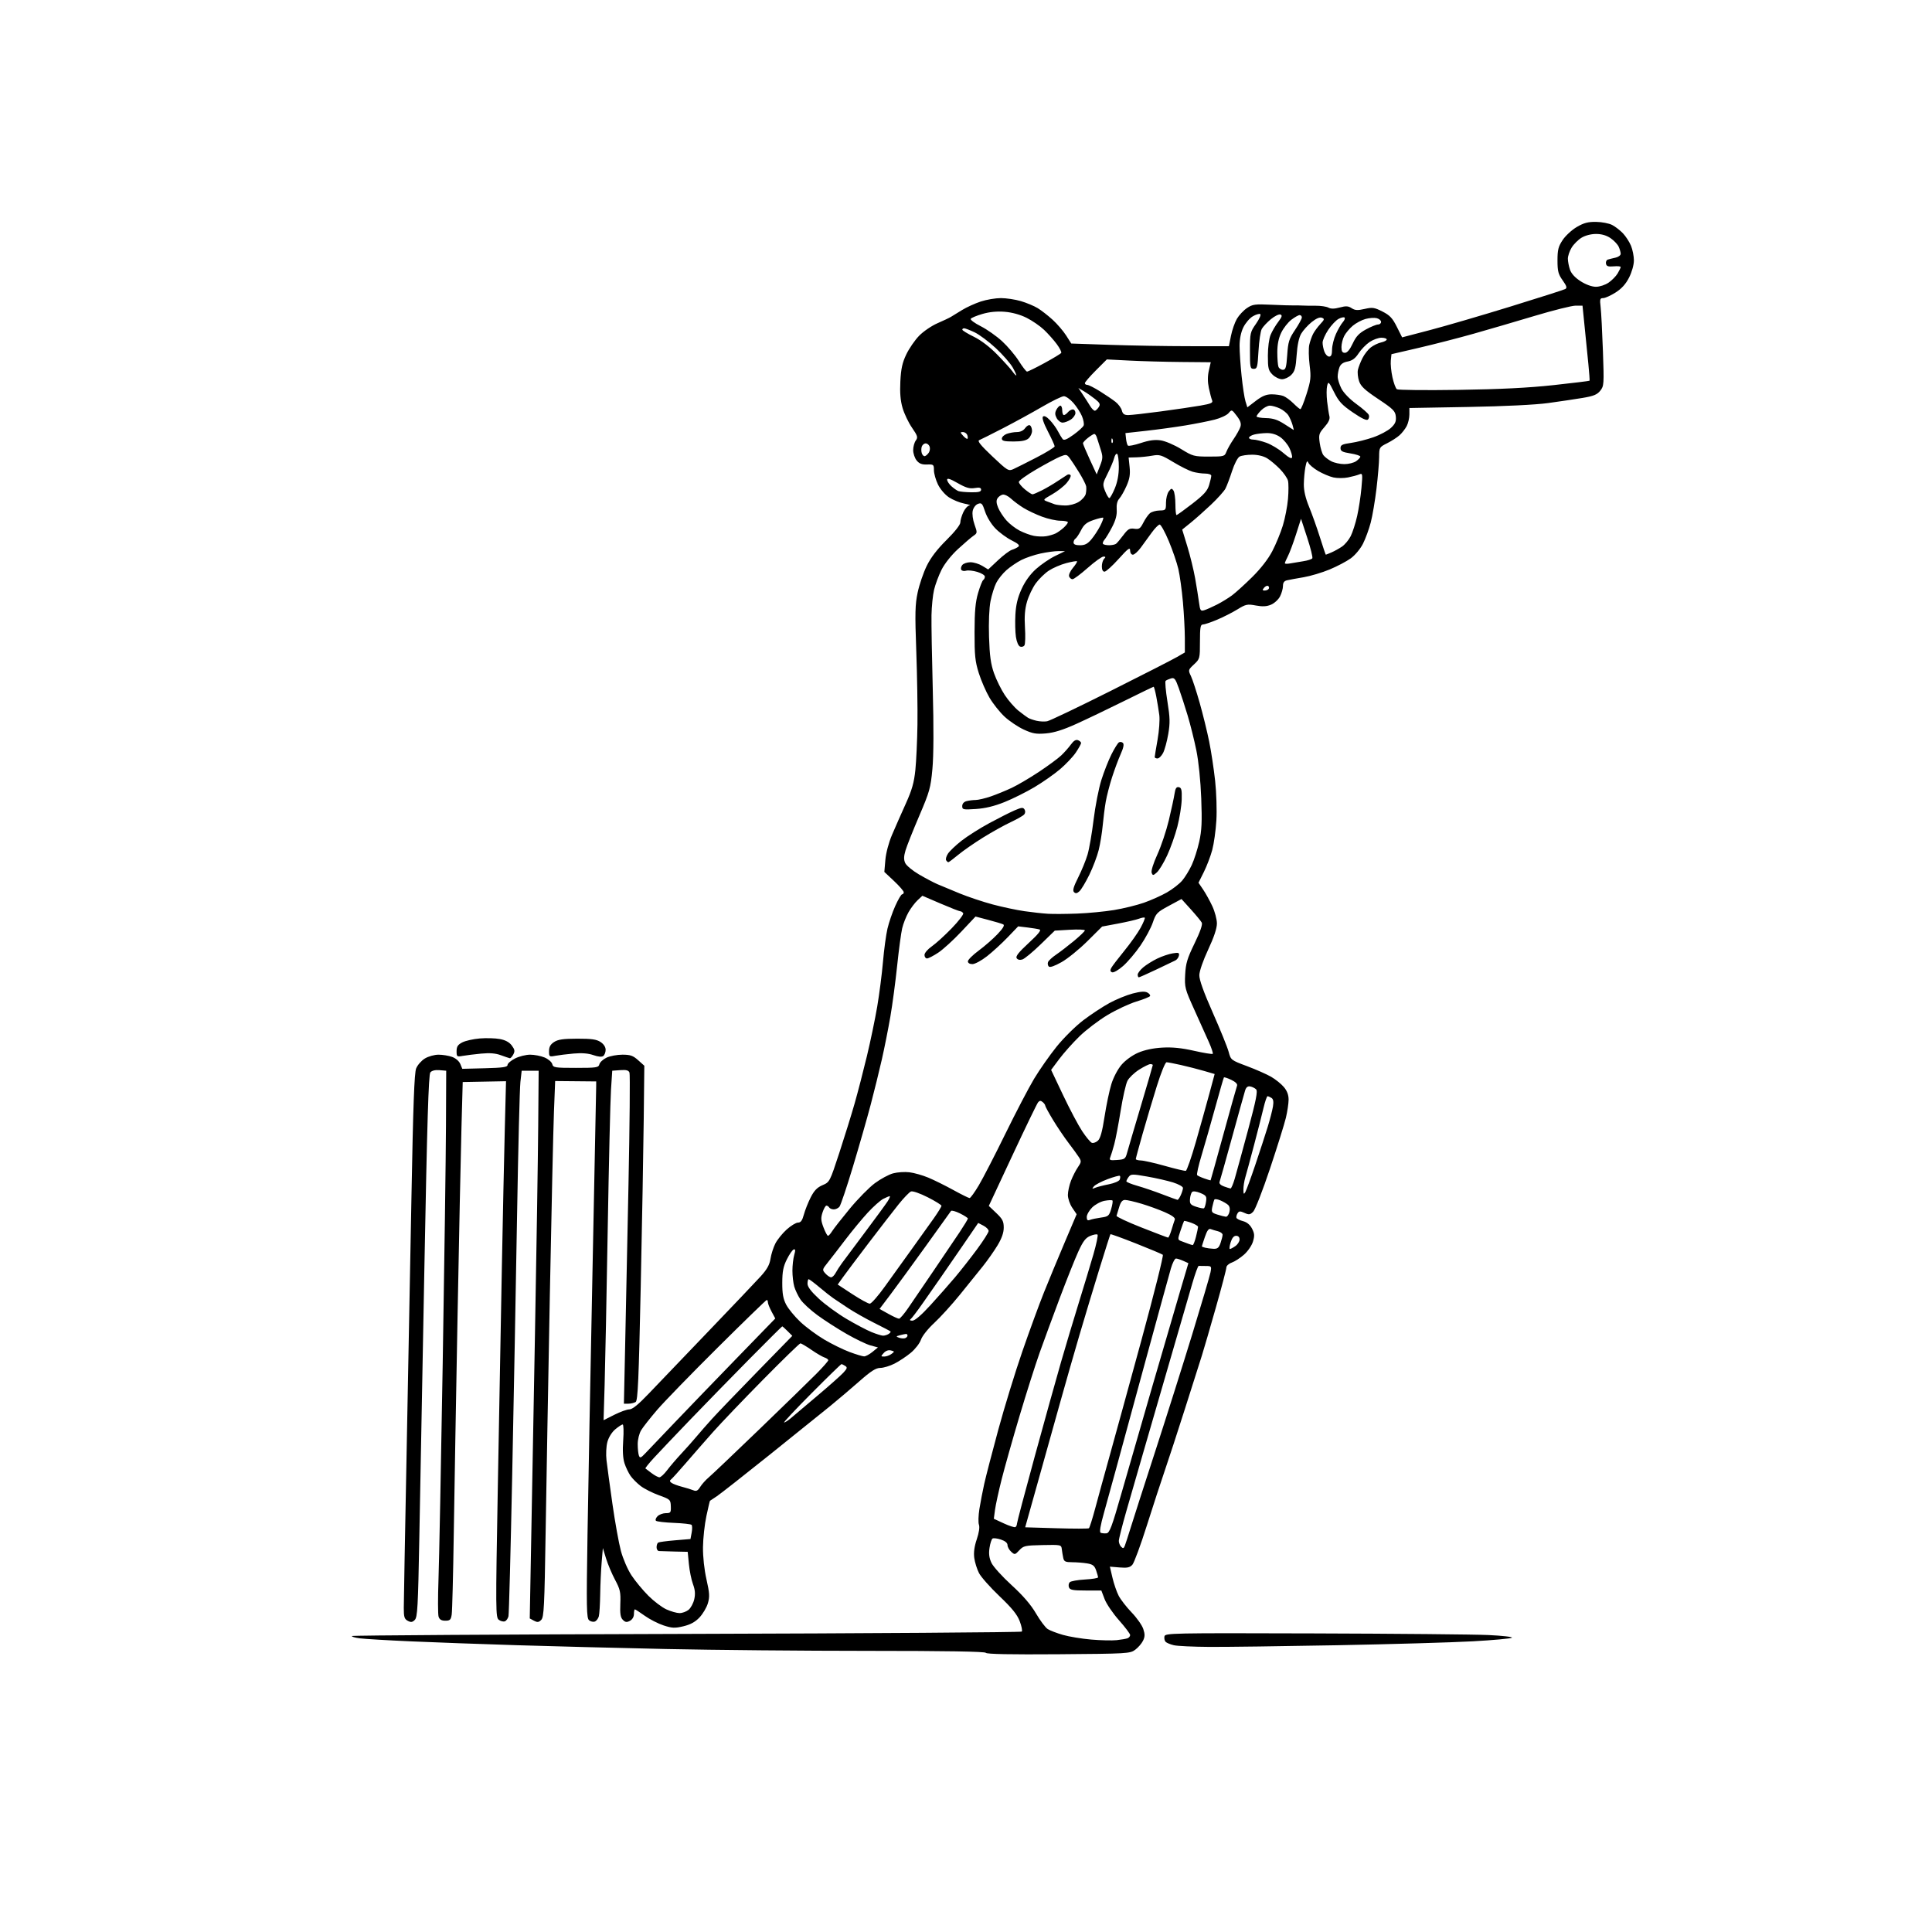 <svg version="1.1" xmlns="http://www.w3.org/2000/svg" xmlns:xlink="http://www.w3.org/1999/xlink" width="1024" height="1024" viewBox="0 0 1024 1024"><path stroke="none" fill="black" fill-rule="evenodd" d="M561.008,876.784C535.721,876.974 522.948,876.725 522.521,876.034C522.092,875.34 501.59,874.997 460.191,874.992C426.261,874.987 378.025,874.545 353.0,874.009C327.975,873.473 292.425,872.567 274.0,871.995C255.575,871.423 230.375,870.508 218.0,869.962C205.625,869.416 193.347,868.691 190.717,868.351C188.086,868.011 186.211,867.456 186.55,867.117C186.889,866.778 266.741,866.275 364,866.0C461.259,865.725 541.161,865.173 541.561,864.772C541.961,864.372 541.472,861.897 540.473,859.272C539.122,855.722 536.373,852.324 529.731,846.0C524.822,841.325 519.94,835.814 518.884,833.753C517.827,831.692 516.701,828.092 516.382,825.753C515.989,822.876 516.419,819.673 517.711,815.853C518.888,812.372 519.328,809.416 518.859,808.147C518.44,807.014 518.549,803.256 519.102,799.794C519.655,796.332 520.806,790.35 521.659,786.5C522.513,782.65 525.864,769.74 529.106,757.81C532.348,745.881 538.084,727.206 541.852,716.31C545.62,705.415 550.782,691.325 553.322,685.0C555.862,678.675 560.799,666.766 564.294,658.535L570.647,643.569L568.324,640.145C567.039,638.252 566.0,635.227 566.0,633.381C566.0,631.544 566.75,628.119 567.666,625.77C568.582,623.422 570.235,620.196 571.338,618.603C573.127,616.022 573.19,615.461 571.923,613.456C571.14,612.218 568.659,608.797 566.408,605.853C564.158,602.909 560.445,597.417 558.158,593.648C555.871,589.879 554.0,586.447 554.0,586.02C554.0,585.594 553.385,584.734 552.633,584.11C551.604,583.257 551.004,583.29 550.21,584.247C549.629,584.946 543.514,597.589 536.621,612.341L524.087,639.163L528.044,642.927C531.354,646.075 532.0,647.338 532.0,650.654C532.0,653.362 530.96,656.341 528.718,660.059C526.912,663.051 523.425,668.018 520.968,671.096C518.51,674.174 513.018,680.982 508.763,686.226C504.508,691.47 498.382,698.209 495.15,701.201C491.802,704.3 488.778,708.117 488.121,710.071C487.487,711.957 485.072,715.075 482.755,717.0C480.438,718.925 476.544,721.513 474.102,722.75C471.659,723.987 468.275,725.011 466.581,725.024C464.207,725.043 461.665,726.664 455.5,732.089C451.1,735.961 444.09,741.913 439.922,745.315C435.754,748.717 421.354,760.305 407.922,771.067C394.49,781.828 381.925,791.695 380.0,792.993C378.075,794.291 376.412,795.399 376.304,795.455C376.197,795.512 375.341,799.145 374.403,803.529C373.465,807.913 372.653,815.325 372.599,820.0C372.539,825.16 373.265,831.886 374.448,837.117C376.104,844.443 376.212,846.348 375.17,849.825C374.496,852.075 372.495,855.443 370.722,857.31C368.463,859.69 365.923,861.078 362.223,861.958C357.667,863.041 356.233,862.98 351.723,861.511C348.85,860.575 344.361,858.277 341.748,856.405C339.134,854.532 336.771,853.0 336.498,853.0C336.224,853.0 336.0,854.109 336.0,855.465C336.0,856.951 335.16,858.379 333.883,859.062C332.191,859.968 331.439,859.868 330.133,858.562C328.872,857.301 328.564,855.35 328.782,850.004C329.03,843.897 328.702,842.404 326.003,837.346C324.32,834.192 322.174,829.111 321.234,826.056L319.525,820.5L318.893,828.0C318.546,832.125 318.196,839.775 318.117,845.0C318.038,850.225 317.709,855.481 317.388,856.681C317.066,857.88 316.115,859.126 315.275,859.448C314.434,859.771 313.06,859.465 312.221,858.768C310.876,857.652 310.778,852.285 311.39,813.501C311.773,789.301 312.96,726.525 314.029,674.0C315.098,621.475 315.979,577.303 315.987,575.84L316,573.18L305.122,573.077L294.244,572.974L293.606,589.237C293.254,598.182 292.275,641.95 291.428,686.5C290.582,731.05 289.576,787.622 289.193,812.216C288.579,851.635 288.303,857.125 286.865,858.564C285.528,859.901 284.832,859.98 283.006,859.003L280.779,857.811L281.418,823.156C281.77,804.095 282.724,752.05 283.538,707.5C284.353,662.95 285.127,613.225 285.26,597.0L285.5,567.5L281.001,567.5L276.503,567.5L275.822,573.5C275.447,576.8 274.65,608.75 274.049,644.5C273.449,680.25 272.29,742.125 271.474,782.0C270.659,821.875 269.772,855.463 269.504,856.64C269.236,857.817 268.382,859.023 267.606,859.321C266.83,859.619 265.387,859.273 264.401,858.551C262.686,857.297 262.662,854.244 263.849,788.37C264.532,750.491 265.5,697.9 265.999,671.5C266.499,645.1 267.199,612.152 267.555,598.283L268.202,573.066L256.726,573.283L245.249,573.5L244.59,597.5C244.227,610.7 243.29,655.925 242.506,698.0C241.723,740.075 240.82,792.05 240.499,813.5C240.179,834.95 239.69,853.962 239.413,855.75C238.979,858.55 238.51,859.0 236.022,859.0C233.953,859.0 232.943,858.396 232.458,856.867C232.085,855.693 232.064,846.806 232.411,837.117C232.757,827.428 233.764,775.85 234.647,722.5C235.53,669.15 236.308,612.45 236.376,596.5L236.5,567.5L232.914,567.199C230.647,567.009 228.874,567.447 228.091,568.39C227.154,569.52 226.388,594.607 224.937,671.691C223.883,727.686 222.672,792.277 222.247,815.227C221.571,851.687 221.269,857.159 219.854,858.575C218.56,859.869 217.807,859.967 216.117,859.062C214.337,858.11 214.002,857.02 214.015,852.215C214.024,849.072 214.677,813.2 215.466,772.5C216.256,731.8 217.435,669.475 218.087,634.0C218.976,585.605 219.597,568.694 220.576,566.272C221.293,564.496 223.369,562.136 225.19,561.026C227.022,559.909 230.254,559.006 232.429,559.004C234.59,559.002 237.832,559.533 239.634,560.185C241.532,560.871 243.357,562.449 243.971,563.935L245.031,566.5L257.016,566.191C266.56,565.945 269.0,565.593 269.0,564.462C269,563.68 270.782,562.132 272.96,561.02C275.138,559.909 278.753,559.0 280.992,559.0C283.232,559.0 286.665,559.669 288.622,560.487C290.579,561.304 292.417,562.879 292.707,563.987C293.197,565.863 294.048,566.0 305.21,566.0C316.208,566.0 317.229,565.842 317.693,564.067C317.971,563.004 319.684,561.429 321.5,560.567C323.316,559.705 327.09,559.0 329.885,559.0C334.096,559.0 335.529,559.503 338.234,561.928L341.5,564.857L341.192,593.178C341.023,608.755 340.308,648.654 339.602,681.842C338.543,731.652 338.073,742.34 336.91,743.077C336.134,743.568 334.415,743.976 333.089,743.985L330.678,744.0L331.312,714.75C331.661,698.663 332.471,659.55 333.112,627.833C333.753,596.117 333.994,569.428 333.648,568.525C333.172,567.285 331.979,566.959 328.759,567.192L324.5,567.5L323.844,577.5C323.483,583.0 322.7,616.3 322.104,651.5C321.509,686.7 320.77,723.879 320.463,734.12L319.904,752.739L325.593,749.87C328.722,748.291 332.319,747.0 333.586,747.0C335.168,747.0 338.334,744.435 343.695,738.808C347.988,734.302 362.104,719.564 375.065,706.058C388.026,692.551 400.675,679.25 403.173,676.5C406.537,672.796 407.888,670.375 408.384,667.158C408.752,664.77 409.908,661.14 410.954,659.09C412,657.04 414.689,653.707 416.93,651.682C419.172,649.657 421.887,648.0 422.964,648.0C424.421,648.0 425.215,646.915 426.063,643.767C426.69,641.438 428.313,637.342 429.671,634.663C431.517,631.019 433.1,629.382 435.955,628.162C439.742,626.545 439.81,626.413 444.857,611.016C447.654,602.482 451.314,590.68 452.989,584.789C454.665,578.899 457.581,567.649 459.47,559.789C461.359,551.93 463.822,540.1 464.945,533.5C466.068,526.9 467.439,516.236 467.993,509.802C468.546,503.368 469.618,495.448 470.376,492.203C471.133,488.958 472.994,483.535 474.513,480.151C476.031,476.768 477.662,474.0 478.137,474.0C478.611,474.0 479.0,473.502 479.0,472.893C479.0,472.285 476.686,469.614 473.858,466.959L468.716,462.131L469.258,455.816C469.576,452.103 471.03,446.615 472.785,442.5C474.427,438.65 477.686,431.26 480.027,426.078C483.376,418.664 484.471,414.828 485.163,408.078C485.647,403.36 486.146,392.525 486.271,384.0C486.397,375.475 486.114,357.925 485.642,345.0C484.911,324.959 485.02,320.396 486.385,314.0C487.265,309.875 489.409,303.575 491.15,300.0C493.298,295.589 496.675,291.163 501.658,286.23C506.096,281.836 509.0,278.138 509.0,276.881C509.0,275.738 509.726,273.272 510.614,271.401C511.502,269.531 512.964,267.951 513.864,267.89C514.764,267.83 513.514,267.391 511.086,266.915C508.658,266.438 505,264.942 502.957,263.59C500.842,262.19 498.329,259.245 497.121,256.75C495.955,254.34 495.0,250.949 495.0,249.215C495.0,246.227 494.808,246.068 491.345,246.198C488.642,246.3 487.21,245.743 485.845,244.057C484.83,242.804 484.0,240.339 484.0,238.58C484.0,236.821 484.621,234.532 485.381,233.494C486.607,231.817 486.382,231.053 483.373,226.679C481.509,223.969 479.261,219.265 478.377,216.224C477.244,212.327 476.899,208.16 477.206,202.098C477.545,195.425 478.249,192.232 480.352,187.839C481.842,184.726 484.89,180.294 487.125,177.991C489.36,175.687 493.734,172.695 496.845,171.341C499.955,169.987 503.175,168.464 504.0,167.956C504.825,167.448 507.482,165.816 509.903,164.331C512.325,162.845 516.783,160.813 519.809,159.815C522.835,158.817 527.634,158 530.474,158C533.314,158 538.081,158.718 541.068,159.595C544.056,160.473 548.075,162.149 550.0,163.32C551.925,164.491 555.485,167.261 557.912,169.475C560.339,171.689 563.556,175.429 565.061,177.787L567.798,182.074L588.149,182.773C599.342,183.158 618.139,183.479 629.92,183.486L651.341,183.5L652.443,177.981C653.05,174.946 654.46,170.897 655.577,168.985C656.694,167.072 659.089,164.509 660.898,163.289C663.874,161.284 665.113,161.115 673.844,161.516C679.155,161.76 684.4,161.922 685.5,161.876C686.6,161.83 688.625,161.859 690.0,161.939C691.375,162.02 694.67,162.068 697.323,162.047C699.975,162.025 703.014,162.472 704.077,163.041C705.418,163.759 707.255,163.739 710.087,162.977C713.369,162.093 714.601,162.164 716.4,163.342C718.196,164.519 719.543,164.598 723.272,163.745C727.412,162.798 728.425,162.944 732.705,165.107C736.614,167.083 738.022,168.572 740.328,173.169L743.156,178.808L757.828,174.968C765.898,172.856 785.048,167.263 800.385,162.539C815.721,157.814 828.877,153.608 829.62,153.193C830.68,152.6 830.381,151.606 828.236,148.591C825.91,145.322 825.5,143.743 825.5,138.05C825.5,132.433 825.939,130.69 828.228,127.232C829.728,124.965 833.099,121.854 835.72,120.318C839.454,118.13 841.676,117.543 845.992,117.604C849.022,117.647 852.85,118.388 854.5,119.252C856.15,120.115 858.714,122.099 860.197,123.661C861.68,125.222 863.593,128.173 864.447,130.218C865.301,132.263 866,135.765 866,138.001C866,140.373 864.941,144.156 863.459,147.081C861.692,150.568 859.499,152.996 856.263,155.048C853.703,156.672 850.751,158 849.704,158C848.018,158.0 847.864,158.548 848.363,162.75C848.673,165.363 849.221,175.825 849.581,186.0C850.207,203.719 850.147,204.61 848.166,207.095C846.516,209.167 844.625,209.937 838.799,210.911C834.785,211.582 826.55,212.807 820.5,213.633C813.801,214.548 797.282,215.355 778.25,215.696L747.0,216.256L747.0,219.678C747.0,221.56 746.368,224.314 745.595,225.8C744.822,227.285 743.135,229.462 741.845,230.637C740.555,231.813 737.587,233.734 735.25,234.907C731.072,237.004 730.999,237.129 730.969,242.27C730.952,245.147 730.32,252.675 729.565,259.0C728.81,265.325 727.441,273.393 726.523,276.929C725.604,280.464 723.751,285.531 722.405,288.188C721.026,290.909 718.198,294.293 715.929,295.937C713.713,297.542 708.66,300.2 704.7,301.845C700.74,303.489 694.575,305.332 691.0,305.94C687.425,306.548 683.487,307.269 682.25,307.542C680.64,307.897 680.0,308.758 680.0,310.569C680.0,311.961 679.295,314.462 678.434,316.128C677.572,317.794 675.428,319.759 673.669,320.494C671.326,321.473 669.167,321.586 665.591,320.918C661.108,320.081 660.317,320.249 655.873,322.983C653.212,324.62 648.341,327.094 645.048,328.48C641.755,329.866 638.372,331 637.53,331C636.269,331.0 636.0,332.598 636.0,340.099C636.0,349.022 635.939,349.255 632.839,352.15C629.738,355.047 629.708,355.164 631.22,358.336C632.068,360.114 634.156,366.503 635.86,372.534C637.564,378.566 639.825,387.775 640.885,393.0C641.945,398.225 643.368,407.606 644.046,413.846C644.728,420.113 645.021,429.513 644.701,434.846C644.382,440.156 643.397,447.2 642.511,450.5C641.625,453.8 639.623,459.058 638.063,462.184L635.226,467.868L637.68,471.48C639.03,473.467 641.225,477.434 642.558,480.296C643.89,483.158 644.985,487.271 644.99,489.437C644.997,492.041 643.433,496.725 640.369,503.279C637.667,509.06 635.709,514.709 635.668,516.843C635.621,519.32 637.925,525.751 642.811,536.779C646.777,545.732 650.554,555.042 651.203,557.468C652.374,561.847 652.443,561.902 660.941,565.079C665.649,566.839 671.405,569.38 673.732,570.724C676.06,572.069 679.098,574.516 680.482,576.161C682.183,578.183 682.995,580.345 682.985,582.827C682.977,584.847 682.326,589.2 681.538,592.5C680.75,595.8 676.963,607.906 673.122,619.403C669.281,630.9 665.283,641.162 664.237,642.208C662.586,643.858 661.973,643.945 659.596,642.862C657.323,641.826 656.701,641.86 655.945,643.057C655.443,643.851 655.168,644.929 655.334,645.454C655.5,645.979 657.062,646.778 658.805,647.229C660.884,647.768 662.533,649.13 663.597,651.188C664.928,653.761 665.018,654.997 664.097,658.07C663.472,660.156 661.361,663.232 659.332,665.014C657.328,666.773 654.408,668.659 652.844,669.204C651.28,669.75 650.0,670.919 650.0,671.804C650.0,672.688 647.504,682.206 644.452,692.956C641.401,703.705 638.053,715.2 637.013,718.5C635.972,721.8 631.895,734.625 627.953,747.0C624.011,759.375 619.234,774.0 617.337,779.5C615.44,785.0 611.181,798.05 607.871,808.5C604.561,818.95 601.1,828.334 600.178,829.353C598.845,830.828 597.458,831.12 593.382,830.782L588.261,830.357L589.626,836.21C590.377,839.429 591.859,843.736 592.919,845.781C593.98,847.827 597.083,851.823 599.817,854.662C602.55,857.501 605.315,861.425 605.961,863.383C606.89,866.198 606.86,867.506 605.818,869.632C605.093,871.11 603.23,873.261 601.678,874.41C598.95,876.431 597.601,876.509 561.008,876.784zM641.0,872.893C632.475,872.839 623.996,872.44 622.157,872.005C620.319,871.57 618.364,870.764 617.814,870.214C617.263,869.663 616.975,868.377 617.173,867.356C617.522,865.564 620.265,865.508 696.517,865.744C739.958,865.877 781.504,866.263 788.843,866.601C796.181,866.939 801.806,867.578 801.343,868.021C800.879,868.464 791.5,869.324 780.5,869.932C769.5,870.54 737.1,871.476 708.5,872.013C679.9,872.55 649.525,872.946 641.0,872.893zM591.878,869.313C594.286,869.052 596.873,868.602 597.628,868.313C598.383,868.023 599.0,867.254 599.0,866.604C599.0,865.954 596.351,862.438 593.113,858.791C589.875,855.144 586.439,850.098 585.477,847.58L583.728,843.0L575.471,843.0C568.686,843.0 567.1,842.703 566.574,841.333C566.222,840.416 566.407,839.193 566.986,838.614C567.564,838.036 571.178,837.386 575.018,837.169C578.858,836.952 582.0,836.442 582.0,836.036C582.0,835.631 581.525,833.936 580.945,832.271C580.097,829.841 579.161,829.123 576.195,828.633C574.163,828.297 570.596,828.017 568.269,828.011C564.697,828.002 563.962,827.649 563.549,825.75C563.28,824.513 562.934,822.423 562.78,821.107C562.504,818.746 562.365,818.717 552.557,818.919C543.319,819.11 542.446,819.306 540.255,821.67C537.987,824.117 537.82,824.147 535.948,822.453C534.877,821.483 534.0,819.895 534.0,818.923C534.0,817.791 532.747,816.742 530.52,816.006C528.605,815.375 526.606,815.125 526.077,815.452C525.548,815.779 524.821,818.013 524.46,820.417C523.988,823.567 524.281,825.791 525.513,828.386C526.452,830.366 531.24,835.654 536.151,840.138C542.242,845.699 546.356,850.474 549.091,855.155C551.295,858.93 554.089,862.654 555.3,863.431C556.51,864.208 560.144,865.602 563.376,866.529C566.607,867.456 573.357,868.569 578.376,869.001C583.394,869.433 589.47,869.574 591.878,869.313zM360.139,854.978C361.591,854.99 363.75,854.212 364.939,853.25C366.127,852.288 367.49,849.765 367.968,847.645C368.6,844.841 368.417,842.659 367.297,839.645C366.451,837.365 365.475,832.575 365.129,829.0L364.5,822.5L357.5,822.344C353.65,822.258 349.938,822.146 349.25,822.094C348.562,822.042 348.0,821.127 348.0,820.059C348.0,818.991 348.381,817.883 348.846,817.595C349.311,817.308 353.353,816.767 357.827,816.394L365.963,815.716L366.601,812.311C366.953,810.439 366.924,808.59 366.537,808.203C366.151,807.817 361.934,807.346 357.167,807.158C352.4,806.97 348.134,806.469 347.686,806.044C347.238,805.619 347.607,804.535 348.507,803.636C349.407,802.736 351.388,802.0 352.91,802.0C355.448,802.0 355.668,801.699 355.552,798.376C355.43,794.871 355.221,794.677 349.231,792.508C345.824,791.274 341.484,789.081 339.588,787.635C337.691,786.188 335.271,783.766 334.209,782.252C333.147,780.739 331.704,777.733 331.003,775.573C330.154,772.959 329.924,768.862 330.315,763.323C330.638,758.745 330.509,755.0 330.028,755.0C329.547,755.0 327.777,756.158 326.096,757.573C324.29,759.092 322.583,761.834 321.928,764.268C321.301,766.596 321.097,770.805 321.458,773.945C321.811,777 323.218,787.375 324.586,797.0C325.954,806.625 327.979,817.875 329.085,822.0C330.215,826.215 332.677,831.897 334.707,834.974C336.693,837.985 340.709,842.839 343.63,845.76C346.551,848.681 350.867,851.945 353.22,853.014C355.574,854.082 358.688,854.966 360.139,854.978zM596.18,819.292C596.564,818.306 598.062,813.675 599.51,809.0C600.958,804.325 606.821,786.1 612.538,768.5C618.255,750.9 626.994,723.247 631.958,707.049C636.923,690.85 641.263,676.113 641.604,674.299C642.196,671.141 642.089,671.0 639.111,671.0C637.4,671.0 635.697,670.978 635.328,670.951C634.958,670.923 633.441,675.086 631.958,680.201C630.474,685.315 625.345,703.0 620.559,719.5C615.774,736.0 609.378,758.05 606.347,768.5C603.315,778.95 599.072,793.655 596.917,801.179C594.763,808.702 593.0,815.7 593.0,816.729C593.0,817.758 593.559,819.159 594.242,819.842C595.231,820.831 595.625,820.719 596.18,819.292zM586.452,812.69C588.106,812.529 589.344,809.209 594.54,791.0C597.914,779.175 605.25,753.75 610.841,734.5C616.433,715.25 623.002,692.75 625.438,684.5L629.868,669.5L627.184,668.295C625.708,667.632 623.969,667.07 623.321,667.045C622.672,667.02 621.455,669.362 620.616,672.25C619.777,675.138 613.871,696.625 607.492,720.0C601.113,743.375 594.126,769.025 591.966,777.0C589.807,784.975 586.744,796.096 585.16,801.713C583.203,808.654 582.636,812.079 583.39,812.403C584.001,812.665 585.379,812.794 586.452,812.69zM577.151,810.0C577.509,809.725 579.004,805.0 580.473,799.5C581.942,794.0 585.343,781.625 588.031,772.0C590.718,762.375 598.368,734.529 605.03,710.121C611.691,685.712 616.772,665.435 616.321,665.059C615.869,664.683 609.501,662.003 602.17,659.102C594.838,656.201 588.711,653.979 588.554,654.164C588.397,654.349 585.769,662.6 582.715,672.5C579.661,682.4 574.912,698.15 572.162,707.5C569.412,716.85 564.901,732.6 562.136,742.5C559.372,752.4 554.018,771.525 550.238,785.0L543.366,809.5L559.933,810.0C569.045,810.275 576.793,810.275 577.151,810.0zM538.182,809.388C538.632,809.11 539.0,808.321 539.0,807.636C539.0,806.95 543.245,790.889 548.433,771.945C553.622,753 559.88,730.525 562.341,722.0C564.802,713.475 569.049,699.3 571.78,690.5C574.511,681.7 578.01,670.119 579.555,664.765C581.1,659.411 582.072,654.738 581.714,654.381C581.357,654.023 579.637,654.322 577.894,655.044C575.381,656.085 574.051,657.832 571.481,663.472C569.698,667.385 565.285,678.442 561.675,688.044C558.065,697.645 553.272,710.675 551.023,717.0C548.774,723.325 543.983,738.4 540.377,750.5C536.771,762.6 532.512,777.675 530.914,784.0C529.315,790.325 527.723,797.632 527.376,800.237L526.746,804.974L532.055,807.434C534.974,808.787 537.732,809.666 538.182,809.388zM371.115,788.102C372.004,786.671 374.029,784.409 375.615,783.076C377.202,781.743 389.273,770.268 402.44,757.576C415.608,744.884 429.22,731.633 432.69,728.129C436.161,724.625 439.0,721.393 439.0,720.947C439.0,720.5 438.112,719.853 437.026,719.508C435.941,719.164 432.802,717.334 430.051,715.441C427.299,713.548 424.685,712.0 424.24,712.0C423.796,712.0 414.889,720.663 404.447,731.25C394.005,741.837 382.068,754.325 377.919,759.0C373.77,763.675 367.275,771.1 363.485,775.5C359.696,779.9 356.124,783.837 355.547,784.25C354.859,784.743 355.014,785.343 356.0,786C356.825,786.55 359.3,787.467 361.5,788.037C363.7,788.607 366.4,789.44 367.5,789.888C369.062,790.525 369.854,790.134 371.115,788.102zM349.516,783.0C350.202,783.0 352.033,781.312 353.585,779.25C355.138,777.188 358.507,773.25 361.072,770.5C363.638,767.75 367.241,763.7 369.08,761.5C370.918,759.3 374.663,755.025 377.401,752.0C380.139,748.975 390.831,737.844 401.16,727.265L419.94,708.03L417.424,705.515C416.041,704.132 414.774,703.0 414.608,703.0C414.442,703.0 406.634,710.763 397.256,720.25C387.878,729.737 373.716,744.25 365.786,752.5C357.856,760.75 349.192,769.869 346.532,772.765C343.873,775.661 341.878,778.165 342.099,778.329C342.319,778.494 343.798,779.612 345.385,780.814C346.972,782.016 348.831,783.0 349.516,783.0zM341.978,770.339C343.461,768.778 350.475,761.425 357.565,754.0C364.656,746.575 379.559,731.123 390.684,719.663L410.91,698.826L408.955,695.178C407.88,693.171 407.0,690.96 407.0,690.265C407.0,689.569 406.73,689.0 406.401,689.0C406.072,689.0 394.365,700.362 380.386,714.25C366.408,728.138 351.985,742.98 348.335,747.233C344.686,751.485 340.867,756.334 339.85,758.007C338.792,759.746 338.0,762.93 338.0,765.442C338.0,767.859 338.289,770.588 338.641,771.508C339.192,772.943 339.664,772.777 341.978,770.339zM415.589,753.964C416.09,753.944 417.671,752.932 419.102,751.714C420.534,750.496 426.834,745.174 433.102,739.887C439.371,734.6 445.613,729.064 446.974,727.584C449.056,725.32 449.215,724.747 447.974,723.963C447.163,723.45 446.275,723.025 446.0,723.018C445.725,723.011 438.565,729.979 430.089,738.502C421.613,747.026 415.088,753.984 415.589,753.964zM458.0,718.912C458.825,718.921 460.811,717.856 462.413,716.546L465.326,714.165L461.413,713.109C459.261,712.528 453.55,709.787 448.722,707.018C443.895,704.248 436.92,699.763 433.222,697.05C429.525,694.337 425.475,690.583 424.223,688.707C422.97,686.831 421.508,683.77 420.973,681.905C420.438,680.039 420.0,676.257 420.0,673.5C420.0,670.743 420.427,666.997 420.949,665.177C421.657,662.71 421.593,661.959 420.699,662.228C420.04,662.427 418.407,664.774 417.072,667.444C415.149,671.288 414.639,673.882 414.622,679.899C414.605,685.707 415.094,688.445 416.696,691.507C417.849,693.711 421.202,697.789 424.146,700.569C427.091,703.35 432.786,707.574 436.801,709.957C440.817,712.34 446.892,715.326 450.301,716.592C453.711,717.859 457.175,718.903 458.0,718.912zM468.654,719.0C469.734,719.0 471.445,718.395 472.457,717.655C474.22,716.366 474.21,716.288 472.205,715.764C470.884,715.418 469.483,715.914 468.402,717.108C466.778,718.903 466.791,719.0 468.654,719.0zM479.75,709.255C480.438,708.997 481.0,708.384 481.0,707.893C481.0,707.402 480.663,707.006 480.25,707.014C479.837,707.021 478.399,707.322 477.054,707.682C474.806,708.283 474.766,708.392 476.554,709.03C477.624,709.411 479.062,709.512 479.75,709.255zM468.0,707.93C468.825,707.952 470.162,707.551 470.971,707.039C471.78,706.527 472.23,705.912 471.971,705.671C471.712,705.43 467.792,703.377 463.259,701.11C458.727,698.842 452.486,695.302 449.39,693.243C446.294,691.185 442.766,688.825 441.55,688.0C440.334,687.175 437.063,684.587 434.281,682.25C431.499,679.913 428.947,678.0 428.611,678.0C428.275,678.0 428.0,679.077 428.0,680.392C428.0,682.034 429.895,684.539 434.042,688.378C437.365,691.455 443.969,696.267 448.718,699.072C453.467,701.877 459.41,705.009 461.926,706.031C464.442,707.054 467.175,707.909 468.0,707.93zM483.567,699.985C484.891,699.994 488.341,697.036 493.168,691.75C497.312,687.212 503.17,680.575 506.185,677.0C509.2,673.425 514.442,666.749 517.834,662.163C521.225,657.578 524.0,653.202 524.0,652.439C524.0,651.676 522.756,650.408 521.235,649.622L518.47,648.192L510.154,660.346C505.581,667.031 500.257,674.75 498.325,677.5C496.392,680.25 492.303,686.1 489.238,690.5C486.172,694.9 483.177,698.831 482.582,699.235C481.955,699.661 482.368,699.976 483.567,699.985zM476.5,698.938C477.05,698.93 479.254,696.353 481.398,693.212C483.541,690.07 489.586,681.2 494.83,673.5C500.074,665.8 506.307,656.575 508.68,653.0C511.054,649.425 512.997,646.21 512.998,645.855C512.999,645.499 511.107,644.273 508.794,643.128C506.481,641.984 504.344,641.407 504.044,641.845C503.745,642.284 497.698,650.711 490.606,660.572C483.515,670.432 475.119,681.935 471.95,686.133L466.186,693.766L470.843,696.359C473.404,697.785 475.95,698.945 476.5,698.938zM461.0,690.976C461.825,690.969 465.425,686.872 469.0,681.873C472.575,676.874 478.962,667.995 483.194,662.142C487.426,656.289 492.714,648.898 494.944,645.719C497.175,642.539 499.0,639.563 499.0,639.106C499.0,638.648 495.727,636.613 491.726,634.582C487.62,632.498 483.755,631.157 482.853,631.503C481.974,631.84 479.018,634.902 476.284,638.308C473.55,641.714 466.405,650.942 460.406,658.816C454.408,666.691 448.262,674.868 446.75,676.988L444,680.842L451.75,685.916C456.012,688.707 460.175,690.984 461.0,690.976zM440.494,677.0C441.146,677.0 442.211,675.987 442.861,674.75C443.511,673.513 445.06,671.117 446.303,669.426C447.546,667.736 453.088,660.311 458.618,652.926C464.148,645.542 469.473,638.263 470.451,636.75C471.43,635.237 471.931,634.0 471.565,634.0C471.2,634.0 469.645,634.649 468.111,635.442C466.577,636.236 462.887,639.523 459.911,642.747C456.935,645.972 451.611,652.41 448.079,657.055C444.548,661.7 440.313,667.184 438.668,669.243C435.758,672.884 435.726,673.04 437.493,674.993C438.493,676.097 439.843,677.0 440.494,677.0zM643.152,661.884C645.274,661.977 646.024,661.37 646.902,658.851C647.506,657.119 648.0,655.142 648.0,654.459C648.0,653.776 646.917,652.945 645.593,652.613C644.269,652.28 642.521,651.753 641.708,651.442C640.642,651.032 639.781,652.194 638.615,655.615C637.727,658.223 637.0,660.468 637.0,660.605C637.0,660.742 637.788,661.059 638.75,661.311C639.712,661.562 641.693,661.82 643.152,661.884zM651.871,662.0C652.247,662.0 653.555,661.299 654.777,660.443C656,659.587 657.0,658.012 657.0,656.943C657.0,655.726 656.316,655.0 655.168,655.0C653.945,655.0 652.978,656.164 652.261,658.5C651.671,660.425 651.495,662.0 651.871,662.0zM632.131,659.921C632.478,659.964 633.266,658.001 633.881,655.557C634.497,653.114 635.0,650.729 635.0,650.258C635.0,649.787 633.391,648.82 631.425,648.109C629.459,647.398 627.724,646.97 627.57,647.158C627.416,647.346 626.57,649.657 625.691,652.292C624.118,657.009 624.127,657.098 626.296,657.899C627.508,658.347 629.175,658.967 630.0,659.277C630.825,659.588 631.784,659.878 632.131,659.921zM619.092,655.952C619.417,655.978 620.237,654.153 620.913,651.896C621.589,649.639 622.379,647.177 622.667,646.426C623.018,645.51 621.315,644.23 617.508,642.546C614.382,641.163 608.778,639.125 605.054,638.016C601.331,636.907 597.392,636.0 596.3,636.0C594.874,636.0 594.001,637.054 593.193,639.75C592.575,641.812 591.941,643.9 591.785,644.39C591.628,644.879 597.575,647.67 605.0,650.592C612.425,653.513 618.766,655.925 619.092,655.952zM438.851,655.0C439.228,655.0 440.203,653.92 441.018,652.6C441.833,651.28 446.026,645.927 450.335,640.705C454.644,635.483 460.658,629.367 463.7,627.113C466.743,624.859 471.092,622.513 473.366,621.9C475.64,621.286 479.525,621.029 482.0,621.329C484.475,621.628 488.975,622.901 492.0,624.159C495.025,625.416 500.994,628.37 505.264,630.722C509.534,633.075 513.42,635.0 513.9,635.0C514.38,635.0 516.585,631.949 518.801,628.219C521.016,624.49 527.337,612.227 532.848,600.969C538.358,589.711 545.208,576.594 548.069,571.821C550.93,567.047 556.299,559.379 560,554.781C563.704,550.177 570.047,543.894 574.114,540.799C578.176,537.707 584.425,533.585 588.0,531.638C591.575,529.692 597.138,527.413 600.363,526.575C604.556,525.485 606.771,525.342 608.141,526.075C609.194,526.639 609.819,527.484 609.529,527.952C609.24,528.421 605.954,529.73 602.227,530.862C598.501,531.994 591.638,535.208 586.976,538.003C582.314,540.799 575.634,545.879 572.132,549.293C568.629,552.707 563.817,558.102 561.439,561.283L557.114,567.066L563.483,580.502C566.986,587.892 571.532,596.469 573.585,599.562C575.637,602.654 577.937,605.422 578.696,605.713C579.454,606.004 580.898,605.498 581.904,604.587C583.206,603.408 584.223,599.741 585.434,591.853C586.369,585.76 587.993,577.994 589.043,574.596C590.141,571.042 592.431,566.689 594.432,564.35C596.474,561.965 600.102,559.332 603.206,557.982C606.612,556.502 611.175,555.529 616.0,555.254C621.333,554.95 626.212,555.439 632.884,556.946C638.046,558.111 642.497,558.836 642.776,558.557C643.055,558.278 642.125,555.451 640.71,552.275C639.295,549.099 635.812,541.357 632.969,535.07C628.05,524.194 627.817,523.298 628.163,516.57C628.469,510.624 629.26,507.99 633.143,500.0C636.157,493.795 637.481,489.98 636.959,489.0C636.519,488.175 633.922,485.025 631.187,482.0L626.215,476.5L619.497,480.124C613.255,483.49 612.653,484.116 611.02,488.94C610.053,491.796 607.124,497.262 604.51,501.088C601.896,504.913 597.754,509.807 595.306,511.962C592.829,514.142 590.229,515.641 589.445,515.341C588.435,514.953 588.304,514.301 588.982,513.034C589.502,512.063 592.616,507.977 595.902,503.956C599.188,499.934 603.074,494.443 604.537,491.754C606.001,489.065 606.991,486.658 606.738,486.405C606.485,486.151 605.107,486.389 603.678,486.932C602.248,487.476 597.269,488.635 592.614,489.507L584.149,491.093L576.325,498.865C572.021,503.14 565.876,508.122 562.669,509.938C558.977,512.028 556.49,512.89 555.887,512.287C555.363,511.763 555.181,510.697 555.483,509.917C555.785,509.138 557.697,507.375 559.733,506.0C561.768,504.625 566.036,501.346 569.217,498.714C572.398,496.081 575.0,493.568 575.0,493.129C575.0,492.69 571.413,492.538 567.03,492.792L559.059,493.254L551.541,500.556C547.405,504.572 543.061,508.163 541.886,508.536C540.546,508.962 539.417,508.709 538.855,507.857C538.204,506.871 539.944,504.673 545.224,499.812C550.257,495.18 552.03,492.978 550.994,492.647C550.172,492.385 547.285,491.905 544.579,491.581L539.657,490.991L534.079,496.801C531.01,499.997 526.097,504.499 523.16,506.806C520.223,509.113 516.736,511.0 515.41,511.0C513.957,511.0 513.0,510.417 513.0,509.532C513.0,508.724 515.587,506.152 518.75,503.816C521.913,501.48 526.412,497.546 528.748,495.073C531.635,492.018 532.596,490.376 531.748,489.948C531.062,489.602 527.472,488.525 523.771,487.554L517.042,485.789L509.481,493.827C505.322,498.248 499.835,503.245 497.288,504.933C494.741,506.62 492.059,508.0 491.329,508.0C490.598,508.0 490.0,507.161 490.0,506.136C490.0,505.098 491.728,503.074 493.901,501.569C496.047,500.082 500.804,495.755 504.474,491.955C508.143,488.154 510.861,484.584 510.514,484.022C510.166,483.46 509.473,483.0 508.973,483.0C508.473,483.0 503.746,481.148 498.469,478.885L488.875,474.769L486.342,477.135C484.949,478.436 482.783,481.3 481.529,483.5C480.275,485.7 478.767,489.525 478.179,492.0C477.591,494.475 476.386,503.441 475.502,511.924C474.618,520.408 472.995,532.558 471.895,538.924C470.796,545.291 468.774,555.45 467.402,561.5C466.031,567.55 463.367,578.35 461.483,585.5C459.599,592.65 455.368,607.425 452.081,618.334C448.794,629.243 445.576,638.806 444.93,639.584C444.284,640.363 442.937,641.0 441.937,641.0C440.936,641.0 439.84,640.55 439.5,640.0C439.16,639.45 438.493,639.0 438.019,639.0C437.544,639.0 436.623,640.612 435.973,642.582C434.992,645.555 435.078,646.915 436.478,650.582C437.406,653.012 438.474,655.0 438.851,655.0zM577.705,646.56C578.642,646.2 581.287,645.648 583.582,645.334C587.413,644.809 587.852,644.436 588.947,640.784C589.602,638.595 589.903,636.57 589.616,636.283C589.328,635.995 587.43,636.072 585.396,636.454C583.363,636.835 580.417,638.429 578.85,639.997C577.282,641.564 576.0,643.829 576.0,645.03C576.0,646.677 576.419,647.053 577.705,646.56zM649.731,644.898C650.408,644.954 651.254,643.837 651.611,642.415C652.025,640.764 651.761,639.386 650.88,638.6C650.121,637.923 648.279,636.853 646.786,636.222C645.293,635.591 643.883,635.396 643.653,635.788C643.423,636.179 642.937,637.892 642.573,639.592C641.964,642.432 642.18,642.771 645.205,643.74C647.017,644.321 649.054,644.842 649.731,644.898zM638.135,640.404C638.484,640.195 638.976,638.617 639.229,636.896C639.639,634.098 639.321,633.614 636.212,632.315C634.129,631.445 632.373,631.227 631.829,631.771C631.329,632.271 630.826,633.977 630.71,635.563C630.529,638.043 630.99,638.611 634.0,639.615C635.925,640.258 637.786,640.612 638.135,640.404zM624.089,635.937C624.414,635.972 625.201,634.854 625.839,633.453C626.478,632.052 627.0,630.334 627.0,629.636C627.0,628.937 624.638,627.625 621.75,626.72C618.862,625.815 612.675,624.404 608.0,623.585C600.211,622.22 599.395,622.233 598.25,623.739C597.562,624.643 597.0,625.714 597.0,626.12C597.0,626.526 599.587,627.591 602.75,628.486C605.913,629.381 611.875,631.41 616.0,632.994C620.125,634.579 623.765,635.903 624.089,635.937zM660.061,631.784C660.611,630.841 663.003,624.316 665.376,617.284C667.749,610.253 670.685,601.258 671.9,597.296C673.116,593.335 674.377,588.452 674.702,586.446C675.117,583.894 674.875,582.535 673.897,581.915C673.129,581.429 672.199,581.024 671.832,581.015C671.464,581.007 670.499,583.812 669.686,587.25C668.874,590.688 666.609,599.575 664.653,607.0C662.696,614.425 660.624,622.072 660.048,623.993C659.472,625.915 659.014,628.84 659.03,630.493C659.056,632.981 659.233,633.204 660.061,631.784zM580.5,629.543C581.6,629.086 584.842,628.255 587.704,627.697C590.626,627.127 593.158,626.032 593.478,625.198C593.791,624.382 593.826,623.493 593.556,623.223C593.286,622.953 590.364,623.742 587.063,624.976C583.762,626.211 580.485,627.93 579.781,628.798C578.672,630.163 578.768,630.263 580.5,629.543zM652.199,629.921C652.583,629.964 653.587,627.638 654.429,624.75C655.271,621.862 658.439,610.285 661.468,599.023C665.826,582.816 666.717,578.297 665.737,577.352C665.057,576.695 663.647,576.009 662.604,575.829C661.301,575.603 660.464,576.283 659.929,578.0C659.501,579.375 656.398,590.526 653.033,602.779C649.668,615.033 646.679,625.673 646.391,626.424C646.066,627.271 646.935,628.178 648.683,628.816C650.233,629.38 651.815,629.878 652.199,629.921zM641.636,625.617C641.71,625.553 644.778,614.544 648.454,601.154C652.129,587.764 655.374,576.189 655.664,575.433C655.997,574.566 654.869,573.428 652.608,572.35C650.638,571.41 648.876,570.835 648.693,571.071C648.51,571.307 646.442,578.475 644.096,587.0C641.751,595.525 638.492,606.935 636.854,612.355C635.216,617.775 634.162,622.5 634.51,622.855C634.858,623.21 636.574,624.003 638.322,624.617C640.07,625.231 641.561,625.681 641.636,625.617zM628.5,620.564C629.05,620.439 631.427,613.623 633.782,605.418C636.138,597.213 639.353,585.72 640.928,579.877L643.792,569.254L638.146,567.61C635.041,566.706 629.575,565.306 626.0,564.498C622.425,563.69 618.957,563.023 618.293,563.015C617.617,563.007 615.339,568.608 613.113,575.75C610.928,582.763 607.534,594.156 605.57,601.069C603.607,607.982 602.0,613.945 602.0,614.319C602.0,614.694 603.237,615.034 604.75,615.075C606.263,615.116 612.0,616.42 617.5,617.971C623.0,619.523 627.95,620.69 628.5,620.564zM592.086,614.814C596.116,614.523 596.505,614.243 597.38,611.0C597.899,609.075 601.176,597.941 604.662,586.258C608.148,574.575 611.0,564.787 611.0,564.508C611.0,564.229 610.413,564.0 609.696,564.0C608.978,564.0 606.303,565.324 603.751,566.943C601.199,568.562 598.417,571.226 597.571,572.864C596.724,574.501 595.107,581.614 593.977,588.671C592.847,595.727 591.317,603.75 590.576,606.5C589.835,609.25 588.893,612.316 588.483,613.314C587.82,614.926 588.22,615.093 592.086,614.814zM270.215,560.883C269.822,560.819 267.7,560.103 265.5,559.292C262.676,558.25 259.589,557.999 255.0,558.436C251.425,558.777 247.037,559.319 245.25,559.641C242.159,560.198 242.0,560.076 242.0,557.139C242.0,554.713 242.649,553.716 245.028,552.485C246.694,551.624 250.856,550.687 254.278,550.403C257.7,550.119 262.48,550.255 264.9,550.704C267.87,551.256 269.934,552.371 271.252,554.136C272.84,556.262 272.992,557.147 272.067,558.875C271.441,560.044 270.608,560.948 270.215,560.883zM319.75,559.696C318.946,560.3 317.072,560.134 314.5,559.23C311.804,558.283 308.381,558.013 304.0,558.404C300.425,558.722 296.038,559.263 294.25,559.605C291.15,560.198 291.0,560.084 291.0,557.137C291.0,554.89 291.73,553.568 293.673,552.294C295.745,550.937 298.512,550.538 305.967,550.521C313.517,550.505 316.168,550.881 318.293,552.273C319.967,553.37 321.0,554.944 321.0,556.401C321.0,557.696 320.438,559.178 319.75,559.696zM603.598,518.0C603.269,518.0 603.0,517.365 603.0,516.589C603.0,515.813 604.319,514.068 605.931,512.711C607.543,511.355 610.881,509.268 613.349,508.073C615.817,506.878 619.494,505.632 621.52,505.303C624.691,504.788 625.154,504.954 624.852,506.495C624.658,507.48 623.825,508.621 623.0,509.032C622.175,509.442 617.606,511.628 612.848,513.889C608.089,516.15 603.927,518.0 603.598,518.0zM571.0,484.216C576.775,483.997 585.533,483.154 590.462,482.341C595.391,481.529 602.504,479.789 606.268,478.474C610.032,477.159 615.538,474.695 618.504,472.998C621.469,471.301 625.114,468.47 626.603,466.707C628.092,464.943 630.358,461.25 631.638,458.5C632.919,455.75 634.71,450.164 635.62,446.087C636.945,440.144 637.156,435.583 636.68,423.087C636.326,413.788 635.281,403.548 634.089,397.702C632.991,392.313 630.913,383.988 629.472,379.202C628.032,374.416 625.922,367.902 624.784,364.728C622.979,359.69 622.447,359.036 620.608,359.59C619.449,359.939 618.186,360.512 617.801,360.862C617.417,361.213 617.845,366.12 618.752,371.766C620.139,380.399 620.209,383.155 619.193,389.082C618.528,392.958 617.301,397.451 616.466,399.065C615.632,400.679 614.285,402.0 613.474,402.0C612.663,402.0 612.008,401.663 612.018,401.25C612.029,400.837 612.714,396.675 613.541,392.0C614.368,387.325 614.78,381.475 614.456,379.0C614.132,376.525 613.414,372.137 612.862,369.25C612.31,366.363 611.67,364.0 611.44,364.0C611.209,364 604.154,367.407 595.76,371.571C587.367,375.735 576.0,381.18 570.5,383.669C563.455,386.858 558.688,388.352 554.368,388.725C549.217,389.17 547.35,388.849 542.693,386.717C539.644,385.321 535.065,382.257 532.517,379.909C529.969,377.56 526.347,373.015 524.468,369.81C522.589,366.604 520.028,360.723 518.776,356.741C516.836,350.569 516.505,347.358 516.533,335.0C516.558,323.869 516.997,319.042 518.422,314.223C519.443,310.77 520.666,307.706 521.139,307.414C521.613,307.121 522.0,306.305 522.0,305.599C522.0,304.894 520.18,303.771 517.956,303.105C515.732,302.439 513.069,302.161 512.04,302.487C511.011,302.814 509.867,302.593 509.498,301.997C509.129,301.4 509.372,300.257 510.036,299.456C510.701,298.655 512.652,298.002 514.372,298.004C516.093,298.006 518.909,298.867 520.631,299.917L523.762,301.826L528.944,296.96C531.794,294.284 535.111,291.793 536.313,291.425C537.516,291.057 539.054,290.312 539.731,289.771C540.63,289.052 539.679,288.146 536.207,286.416C533.591,285.112 529.725,282.278 527.616,280.118C525.417,277.866 523.081,274.072 522.14,271.224C520.677,266.792 520.268,266.344 518.344,267.061C517.11,267.522 515.921,269.084 515.562,270.717C515.2,272.368 515.603,275.447 516.522,278.034C518.063,282.377 518.047,282.541 515.925,284.0C514.726,284.825 511.053,287.975 507.764,291.0C504.224,294.256 500.66,298.744 499.029,302.0C497.515,305.025 495.732,309.806 495.068,312.624C494.404,315.442 493.793,321.517 493.709,326.124C493.626,330.731 493.93,348.45 494.387,365.5C494.918,385.364 494.851,400.451 494.2,407.5C493.265,417.628 492.709,419.609 487.189,432.5C483.892,440.2 480.629,448.414 479.938,450.753C479.004,453.915 478.964,455.625 479.782,457.42C480.387,458.748 483.657,461.461 487.048,463.449C490.439,465.436 494.853,467.77 496.857,468.634C498.861,469.498 504.182,471.712 508.683,473.553C513.184,475.395 521.059,478.02 526.183,479.387C531.307,480.755 538.875,482.359 543.0,482.952C547.125,483.545 552.75,484.161 555.5,484.322C558.25,484.483 565.225,484.435 571.0,484.216zM572.109,472.401C570.82,473.567 570.082,473.682 569.245,472.845C568.408,472.008 568.976,470.013 571.446,465.107C573.277,461.471 575.511,456.022 576.41,452.998C577.31,449.974 578.757,441.65 579.626,434.5C580.495,427.35 582.338,417.9 583.721,413.5C585.104,409.1 587.522,402.945 589.095,399.823C590.668,396.7 592.455,393.837 593.065,393.46C593.675,393.083 594.627,393.227 595.181,393.781C595.856,394.456 595.469,396.385 594.003,399.644C592.802,402.315 590.736,407.867 589.412,411.982C588.087,416.096 586.578,421.946 586.056,424.982C585.535,428.017 584.818,433.65 584.463,437.5C584.107,441.35 583.153,447.2 582.342,450.5C581.53,453.8 579.287,459.724 577.356,463.665C575.426,467.605 573.065,471.537 572.109,472.401zM613.175,462.386C611.219,464.116 610.988,464.133 610.399,462.598C610.025,461.623 611.284,457.583 613.412,452.926C615.423,448.528 618.168,440.332 619.513,434.714C620.858,429.096 622.219,422.784 622.536,420.688C622.975,417.796 623.523,416.959 624.807,417.221C626.2,417.506 626.47,418.658 626.33,423.734C626.236,427.125 625.199,433.605 624.025,438.133C622.852,442.661 620.41,449.546 618.6,453.433C616.789,457.32 614.348,461.349 613.175,462.386zM502.63,457.0C502.348,457.0 501.828,456.53 501.473,455.956C501.118,455.382 501.554,453.804 502.442,452.449C503.329,451.094 506.561,448.019 509.624,445.615C512.686,443.212 519.311,439.016 524.346,436.292C529.381,433.568 535.447,430.504 537.826,429.483C541.473,427.919 542.288,427.848 543.019,429.03C543.529,429.856 543.468,430.936 542.871,431.656C542.312,432.329 539.075,434.181 535.678,435.773C532.28,437.364 525.675,441.043 521.0,443.948C516.325,446.852 510.394,450.977 507.821,453.115C505.247,455.252 502.911,457.0 502.63,457.0zM517.25,428.783C510.49,429.231 510.0,429.127 510.0,427.248C510.0,426.004 510.861,425.003 512.25,424.63C513.487,424.299 515.667,424.021 517.093,424.014C518.52,424.006 522.147,423.154 525.153,422.119C528.159,421.085 533.182,419.026 536.314,417.545C539.446,416.063 545.944,412.235 550.754,409.039C555.564,405.842 560.853,401.938 562.506,400.363C564.16,398.789 566.458,396.189 567.612,394.588C569.032,392.618 570.244,391.88 571.356,392.306C572.26,392.653 573.0,393.334 573.0,393.818C573.0,394.303 571.749,396.562 570.22,398.838C568.691,401.115 564.895,405.13 561.784,407.76C558.673,410.391 552.586,414.649 548.258,417.224C543.93,419.798 536.814,423.344 532.444,425.104C527.012,427.291 522.208,428.454 517.25,428.783zM555.0,382.287C556.375,382.034 571.45,374.833 588.5,366.283C605.55,357.734 621.413,349.63 623.75,348.275L628.0,345.81L627.991,338.155C627.987,333.945 627.528,325.356 626.971,319.068C626.415,312.78 625.324,304.905 624.547,301.568C623.771,298.231 621.485,291.562 619.468,286.75C617.451,281.938 615.282,278.014 614.65,278.031C614.017,278.048 612.124,279.96 610.443,282.281C608.761,284.601 606.151,288.188 604.642,290.25C603.133,292.312 601.246,294.0 600.449,294.0C599.619,294.0 598.992,293.039 598.981,291.75C598.965,289.902 597.877,290.707 592.894,296.25C589.556,299.962 586.19,303.0 585.413,303.0C584.532,303.0 584.0,301.945 584.0,300.2C584.0,298.66 584.54,296.86 585.2,296.2C586.133,295.267 586.055,295.0 584.848,295.0C583.995,295.0 580.238,297.7 576.5,301.0C572.762,304.3 569.143,307.0 568.459,307.0C567.774,307.0 566.96,306.337 566.649,305.527C566.338,304.717 567.246,302.673 568.666,300.985C570.087,299.297 571.059,297.726 570.828,297.495C570.596,297.263 568.018,297.704 565.097,298.474C562.177,299.245 558.032,301.037 555.886,302.457C553.74,303.877 550.626,306.914 548.966,309.205C547.306,311.497 545.227,315.853 544.345,318.884C543.2,322.822 542.889,326.734 543.253,332.58C543.534,337.081 543.412,341.333 542.983,342.028C542.553,342.723 541.513,343.027 540.671,342.704C539.773,342.36 538.859,340.239 538.46,337.579C538.085,335.084 537.96,329.77 538.181,325.771C538.47,320.531 539.383,316.741 541.45,312.2C543.317,308.099 545.994,304.393 549.117,301.585C551.756,299.212 556.297,296.112 559.208,294.696L564.5,292.121L561.0,292.096C559.075,292.082 554.8,292.656 551.5,293.372C548.2,294.088 543.6,295.65 541.278,296.843C538.956,298.036 535.442,300.429 533.469,302.161C531.496,303.894 529.051,306.939 528.036,308.93C527.02,310.921 525.65,315.291 524.991,318.641C524.271,322.299 523.958,329.881 524.208,337.617C524.529,347.577 525.127,351.932 526.844,356.814C528.065,360.286 530.654,365.522 532.597,368.449C534.541,371.376 537.789,375.088 539.815,376.699C541.842,378.31 544.136,380.008 544.913,380.473C545.69,380.939 547.715,381.64 549.413,382.032C551.111,382.425 553.625,382.539 555.0,382.287zM638.318,323.416C639.518,323.045 642.525,321.71 645.0,320.449C647.475,319.189 651.075,316.987 653.0,315.556C654.925,314.125 659.736,309.759 663.691,305.854C668.216,301.386 672.165,296.296 674.342,292.127C676.245,288.482 678.76,282.372 679.931,278.548C681.102,274.725 682.333,268.363 682.667,264.412C683.001,260.461 682.999,256.133 682.663,254.795C682.327,253.456 680.397,250.656 678.374,248.573C676.35,246.49 673.301,243.935 671.598,242.896C669.696,241.737 666.64,241.006 663.684,241.004C661.036,241.002 658.039,241.444 657.025,241.986C655.974,242.549 654.25,245.857 653.013,249.687C651.82,253.38 650.249,257.548 649.522,258.95C648.796,260.353 645.343,264.2 641.85,267.5C638.358,270.8 633.495,275.117 631.044,277.093L626.588,280.686L629.311,289.593C630.809,294.492 632.671,302.1 633.449,306.5C634.228,310.9 635.151,316.658 635.5,319.296C636.078,323.654 636.335,324.03 638.318,323.416zM670.319,313.0C671.178,313.0 672.141,312.581 672.457,312.069C672.774,311.557 672.626,310.887 672.13,310.58C671.633,310.273 670.671,310.692 669.991,311.511C668.986,312.722 669.047,313.0 670.319,313.0zM683.75,298.633C685.263,298.344 688.41,297.819 690.745,297.467C693.079,297.114 695.245,296.412 695.558,295.907C695.87,295.401 694.65,290.483 692.845,284.977L689.564,274.968L686.893,283.32C685.423,287.913 683.496,293.073 682.611,294.786C681.725,296.499 681.0,298.184 681.0,298.53C681.0,298.876 682.237,298.922 683.75,298.633zM702.703,293.998C702.815,293.999 704.165,293.459 705.703,292.799C707.241,292.138 709.748,290.75 711.273,289.715C712.798,288.679 714.88,286.182 715.899,284.166C716.919,282.15 718.459,277.35 719.322,273.5C720.184,269.65 721.209,262.938 721.598,258.584C722.271,251.058 722.212,250.707 720.403,251.457C719.356,251.891 716.669,252.612 714.432,253.059C712.195,253.506 708.72,253.501 706.711,253.048C704.701,252.594 701.072,251.06 698.646,249.638C696.219,248.216 693.888,246.254 693.464,245.277C692.87,243.907 692.512,244.416 691.904,247.5C691.47,249.7 691.089,253.801 691.058,256.612C691.019,260.045 691.931,263.988 693.833,268.612C695.392,272.401 697.979,279.662 699.583,284.748C701.188,289.834 702.591,293.997 702.703,293.998zM572.411,289.0C575.006,289.0 576.453,288.25 578.459,285.866C579.909,284.143 582.005,280.949 583.118,278.77C584.23,276.59 584.959,274.626 584.739,274.406C584.519,274.186 582.223,274.727 579.636,275.608C575.914,276.877 574.526,278.009 572.981,281.038C571.907,283.142 570.572,285.146 570.014,285.491C569.456,285.836 569.0,286.766 569.0,287.559C569.0,288.532 570.108,289.0 572.411,289.0zM587.917,288.985C589.337,288.976 590.953,288.639 591.506,288.235C592.059,287.831 593.802,285.77 595.379,283.655C597.797,280.412 598.708,279.877 601.187,280.241C603.744,280.616 604.369,280.197 605.99,277.019C607.015,275.01 608.592,272.754 609.494,272.005C610.395,271.257 612.677,270.612 614.564,270.572C617.895,270.502 617.994,270.383 617.997,266.441C617.999,264.209 618.666,261.509 619.481,260.441C620.763,258.761 621.097,258.702 621.966,260.0C622.518,260.825 622.976,264.087 622.985,267.25C622.993,270.413 623.262,273.0 623.582,273.0C623.903,273.0 627.657,270.299 631.925,266.997C638.052,262.257 639.929,260.181 640.843,257.131C641.479,255.006 642.0,252.758 642.0,252.134C642.0,251.51 640.535,251.0 638.743,251.0C636.952,251.0 633.964,250.563 632.102,250.029C630.24,249.495 625.62,247.187 621.836,244.901C615.572,241.116 614.575,240.812 610.727,241.509C608.402,241.93 604.632,242.326 602.348,242.388L598.196,242.5L598.72,247.579C599.12,251.45 598.73,253.821 597.084,257.543C595.896,260.229 594.172,263.257 593.254,264.272C592.144,265.498 591.68,267.456 591.872,270.106C592.074,272.905 591.357,275.648 589.468,279.298C587.988,282.159 586.151,285.212 585.386,286.081C584.621,286.951 584.297,287.963 584.664,288.331C585.032,288.699 586.496,288.993 587.917,288.985zM554.5,284.205C556.15,283.937 558.4,283.275 559.5,282.734C560.6,282.193 562.513,280.828 563.75,279.701C564.987,278.574 566.0,277.28 566.0,276.826C566.0,276.372 564.217,276.0 562.038,276.0C559.858,276.0 555.471,275.03 552.288,273.844C549.104,272.658 544.7,270.578 542.5,269.223C540.3,267.868 537.307,265.646 535.849,264.287C534.391,262.928 532.414,261.969 531.456,262.158C530.498,262.346 529.252,263.234 528.687,264.132C527.959,265.288 528.06,266.73 529.032,269.077C529.787,270.9 531.734,273.905 533.358,275.755C534.982,277.604 538.153,280.07 540.405,281.234C542.657,282.399 546.075,283.653 548.0,284.021C549.925,284.389 552.85,284.472 554.5,284.205zM564.5,267.917C566.834,267.961 569.842,267.174 571.723,266.027C573.496,264.946 575.182,263.036 575.469,261.781C575.757,260.526 575.854,258.709 575.686,257.742C575.518,256.774 573.832,253.471 571.94,250.401C570.048,247.33 567.777,243.878 566.894,242.728C565.409,240.794 565.034,240.742 561.894,242.023C560.027,242.784 554.337,245.833 549.25,248.799C544.163,251.764 540.0,254.757 540.0,255.45C540.0,256.143 541.437,257.9 543.193,259.355C544.949,260.81 546.767,262.0 547.233,262.0C547.698,262.0 549.974,261.038 552.29,259.863C554.605,258.688 558.3,256.514 560.5,255.033C562.7,253.552 565.031,252.031 565.681,251.654C566.33,251.276 567.121,251.387 567.438,251.899C567.754,252.411 566.823,254.245 565.368,255.974C563.914,257.703 560.446,260.418 557.663,262.008C552.768,264.803 552.682,264.928 555.051,265.805C556.398,266.305 558.175,266.967 559.0,267.277C559.825,267.588 562.3,267.876 564.5,267.917zM587.974,264.0C588.391,264.0 589.693,261.69 590.867,258.867C592.276,255.474 593.0,251.594 593.0,247.426C593.0,243.956 592.598,240.87 592.107,240.566C591.615,240.262 590.907,241.248 590.534,242.757C590.16,244.266 588.593,247.99 587.052,251.034C584.377,256.318 584.317,256.736 585.732,260.284C586.547,262.328 587.556,264.0 587.974,264.0zM514.75,260.921C518.685,260.98 520.0,260.64 520.0,259.563C520.0,258.485 519.144,258.265 516.578,258.681C513.909,259.114 511.929,258.534 507.578,256.045C503.653,253.799 502.0,253.268 502.0,254.252C502.0,255.022 503.012,256.573 504.25,257.698C505.488,258.824 507.175,259.992 508.0,260.294C508.825,260.595 511.863,260.878 514.75,260.921zM583.01,246.974C584.585,242.945 584.615,242.067 583.309,238.004C582.513,235.527 581.615,232.713 581.314,231.75C581.013,230.787 580.43,230.0 580.018,230.0C579.607,230.0 578.084,230.933 576.635,232.073C575.186,233.212 574.0,234.499 574.0,234.932C574.0,235.364 575.634,239.256 577.632,243.579L581.264,251.44L583.01,246.974zM537.024,248.675C538.478,248.029 544.015,245.25 549.329,242.5C554.643,239.75 558.993,237.079 558.995,236.565C558.998,236.051 557.386,232.512 555.414,228.701C553.101,224.231 552.172,221.428 552.797,220.803C553.422,220.178 554.718,220.84 556.448,222.667C557.924,224.225 559.833,226.85 560.69,228.5C561.548,230.15 562.678,232.037 563.201,232.694C563.905,233.578 565.402,232.989 568.978,230.42C571.632,228.513 574.055,226.3 574.361,225.501C574.668,224.702 574.263,222.48 573.461,220.562C572.66,218.644 570.607,215.483 568.899,213.537C567.19,211.592 564.936,210.0 563.888,210.0C562.84,210.0 557.599,212.555 552.241,215.677C546.884,218.8 537.55,223.905 531.5,227.021C525.45,230.138 519.825,232.96 519.0,233.291C517.91,233.73 519.807,236.075 525.941,241.872C533.949,249.44 534.518,249.79 537.024,248.675zM712.527,245.994C714.743,245.997 717.555,245.299 718.777,244.443C720,243.587 721.0,242.496 721.0,242.02C721.0,241.543 718.638,240.776 715.75,240.317C711.469,239.635 710.5,239.116 710.5,237.504C710.5,235.868 711.447,235.395 716.0,234.759C719.025,234.337 724.379,232.987 727.898,231.758C731.417,230.53 735.61,228.299 737.214,226.8C739.502,224.663 740.064,223.364 739.816,220.787C739.536,217.877 738.467,216.81 730.5,211.494C723.333,206.711 721.262,204.776 720.331,201.994C719.687,200.072 719.414,197.375 719.722,196.0C720.031,194.625 721.107,191.855 722.114,189.845C723.121,187.834 725.103,185.278 726.519,184.164C727.935,183.05 730.423,181.846 732.047,181.49C733.671,181.133 735.0,180.427 735.0,179.921C735.0,179.414 733.717,179.0 732.148,179.0C730.579,179.0 727.767,180.027 725.898,181.282C724.029,182.537 721.417,185.23 720.093,187.266C718.353,189.942 716.739,191.146 714.27,191.609C711.901,192.054 710.572,192.997 709.928,194.69C709.418,196.032 709.0,198.244 709.0,199.605C709.0,200.966 709.884,203.812 710.964,205.928C712.123,208.202 715.382,211.563 718.923,214.139C722.221,216.537 725.178,219.138 725.493,219.917C725.808,220.697 725.607,221.793 725.047,222.353C724.355,223.045 721.788,221.842 717.052,218.605C711.249,214.641 709.571,212.829 707.077,207.839C704.248,202.177 704.041,201.988 703.411,204.498C703.044,205.962 703.041,209.692 703.405,212.788C703.769,215.883 704.311,219.392 704.611,220.585C704.992,222.102 704.202,223.839 701.982,226.367C699.068,229.687 698.864,230.368 699.473,234.74C699.837,237.358 700.71,240.278 701.413,241.229C702.115,242.18 703.997,243.639 705.595,244.473C707.193,245.306 710.312,245.99 712.527,245.994zM684.816,242.44C684.989,241.692 684.371,239.477 683.442,237.52C682.513,235.562 680.346,232.958 678.627,231.732C676.609,230.294 674.081,229.516 671.5,229.54C669.3,229.56 666.263,229.905 664.75,230.307C663.237,230.709 662.0,231.48 662.0,232.019C662.0,232.559 663.013,232.998 664.25,232.995C665.487,232.992 668.615,233.748 671.2,234.675C673.785,235.601 677.835,238.033 680.2,240.08C683.087,242.578 684.604,243.354 684.816,242.44zM490.263,241.746C490.865,241.545 491.798,240.681 492.338,239.826C492.877,238.971 493.036,237.536 492.691,236.636C492.345,235.736 491.422,235.0 490.638,235.0C489.855,235.0 488.931,235.738 488.584,236.641C488.238,237.543 488.228,239.143 488.562,240.196C488.896,241.249 489.662,241.946 490.263,241.746zM640.775,241.999C648.746,242 649.085,241.906 650.029,239.424C650.567,238.008 652.295,234.97 653.867,232.674C655.439,230.378 657.05,227.466 657.445,226.203C657.975,224.513 657.463,222.985 655.513,220.428C652.897,216.998 652.838,216.978 651.18,218.953C650.256,220.055 646.946,221.608 643.825,222.404C640.704,223.2 633.729,224.585 628.325,225.482C622.921,226.38 613.55,227.662 607.5,228.333L596.5,229.553L596.818,232.527C596.993,234.162 597.443,235.803 597.818,236.174C598.193,236.544 601.288,235.927 604.695,234.802C609.147,233.332 612.115,232.94 615.243,233.409C617.638,233.768 622.5,235.848 626.048,238.03C632.202,241.815 632.883,241.999 640.775,241.999zM589.604,234.729C589.936,234.397 589.972,233.534 589.683,232.812C589.364,232.015 589.127,232.252 589.079,233.417C589.036,234.471 589.272,235.061 589.604,234.729zM537.171,234.0C532.308,234.0 531.0,233.677 531.0,232.475C531.0,231.637 532.154,230.512 533.565,229.975C534.976,229.439 537.425,229.0 539.008,229.0C540.802,229.0 542.443,228.206 543.363,226.892C544.176,225.732 545.326,225.084 545.92,225.451C546.514,225.818 547.0,227.147 547.0,228.404C547.0,229.661 546.177,231.435 545.171,232.345C543.885,233.509 541.51,234.0 537.171,234.0zM512.784,232.549C513.039,232.295 512.981,231.392 512.655,230.543C512.329,229.694 511.304,229.0 510.376,229.0C508.837,229.0 508.849,229.175 510.506,231.006C511.504,232.11 512.529,232.804 512.784,232.549zM685.68,227.913C685.779,227.961 685.497,226.732 685.052,225.182C684.608,223.631 683.631,221.381 682.881,220.181C682.132,218.981 680.096,217.325 678.358,216.5C676.62,215.675 674.233,215.0 673.053,215.0C671.874,215.0 669.805,216.105 668.455,217.455C667.105,218.805 666.003,220.267 666.006,220.705C666.01,221.142 668.256,221.545 670.998,221.601C674.744,221.677 677.166,222.463 680.741,224.764C683.359,226.448 685.581,227.865 685.68,227.913zM563.204,224.0C562.178,224.0 560.766,222.931 560.067,221.625C559.099,219.817 559.067,218.743 559.933,217.125C560.559,215.956 561.505,215.0 562.035,215.0C562.566,215.0 563.0,216.125 563.0,217.5C563.0,218.875 563.395,220.0 563.878,220.0C564.36,220.0 565.315,219.325 566.0,218.5C566.685,217.675 567.865,217.0 568.622,217.0C569.38,217.0 570.0,217.848 570.0,218.885C570.0,219.922 568.891,221.497 567.535,222.385C566.18,223.273 564.231,224.0 563.204,224.0zM598,220.0C599.53,220.0 607.244,219.135 615.141,218.077C623.039,217.019 632.566,215.618 636.313,214.963C642.005,213.969 643.012,213.503 642.431,212.136C642.049,211.236 641.278,208.325 640.719,205.666C640.032,202.402 640.03,199.397 640.712,196.416L641.723,192.0L626.111,191.864C617.525,191.79 605.133,191.452 598.574,191.114L586.647,190.5L580.824,196.33C577.621,199.536 575.0,202.574 575.0,203.08C575.0,203.586 575.578,204.0 576.284,204.0C576.99,204.0 580.027,205.539 583.034,207.42C586.04,209.301 589.738,211.81 591.25,212.996C592.763,214.182 594.274,216.243 594.608,217.576C595.07,219.415 595.889,220.0 598,220.0zM580.429,217.684C580.939,217.517 581.839,216.615 582.429,215.679C583.296,214.301 582.929,213.518 580.5,211.569C578.85,210.244 576.166,208.367 574.536,207.397L571.572,205.634L573.864,209.067C575.124,210.955 576.908,213.734 577.828,215.243C578.748,216.752 579.918,217.85 580.429,217.684zM689.206,216.871C689.595,216.942 691.065,213.355 692.472,208.899C694.773,201.615 694.939,200.055 694.115,193.423C693.612,189.367 693.534,184.564 693.943,182.751C694.353,180.937 695.263,178.339 695.966,176.976C696.669,175.614 698.386,173.276 699.781,171.78C702.042,169.354 702.131,168.988 700.602,168.401C699.486,167.972 697.596,168.785 695.193,170.727C693.162,172.369 690.67,175.129 689.655,176.861C688.462,178.897 687.612,182.905 687.248,188.207C686.784,194.977 686.286,196.805 684.389,198.702C683.125,199.966 680.925,201.0 679.5,201.0C678.075,201.0 675.805,199.895 674.455,198.545C672.28,196.371 672.0,195.225 672.0,188.513C672.0,184.159 672.616,179.461 673.449,177.468C674.246,175.561 676.059,172.479 677.477,170.618C679.484,167.988 679.746,167.117 678.658,166.699C677.889,166.404 675.623,167.511 673.623,169.159C671.623,170.808 669.441,173.134 668.775,174.328C668.108,175.523 667.324,180.775 667.032,186.0C666.547,194.656 666.322,195.5 664.5,195.5C662.638,195.5 662.5,194.834 662.502,185.829C662.504,176.56 662.637,175.968 665.709,171.611C667.471,169.11 668.484,166.799 667.959,166.474C667.434,166.15 665.644,166.688 663.981,167.67C662.318,168.653 660.067,171.296 658.979,173.544C657.723,176.137 657.0,179.695 657.0,183.277C657.0,186.381 657.479,193.552 658.065,199.211C658.65,204.87 659.577,210.939 660.125,212.697L661.12,215.895L665.637,212.447C668.983,209.894 671.153,209.0 674.011,209.0C676.134,209.0 678.912,209.397 680.185,209.882C681.458,210.368 683.85,212.11 685.5,213.754C687.15,215.398 688.818,216.801 689.206,216.871zM773.0,206.645C795.107,206.317 810.13,205.565 823.381,204.124C833.766,202.994 842.366,201.942 842.492,201.785C842.618,201.628 842.34,197.675 841.874,193.0C841.409,188.325 840.518,179.438 839.895,173.25L838.761,162.0L835.116,162.0C833.111,162.0 823.378,164.43 813.486,167.4C803.594,170.37 788.975,174.644 781.0,176.898C773.025,179.151 759.975,182.509 752.0,184.359L737.5,187.724L737.158,191.112C736.969,192.975 737.361,196.975 738.028,200.0C738.695,203.025 739.749,205.863 740.37,206.306C740.992,206.75 755.675,206.902 773.0,206.645zM538.621,199.0C538.9,199.0 538.087,197.141 536.814,194.869C535.541,192.596 531.46,187.92 527.744,184.476C524.029,181.032 518.971,177.267 516.505,176.107C514.039,174.948 511.567,174.0 511.011,174.0C510.455,174.0 510.019,174.338 510.042,174.75C510.066,175.162 512.832,176.85 516.189,178.5C520.032,180.389 524.651,183.925 528.66,188.047C532.162,191.648 535.721,195.585 536.57,196.797C537.419,198.009 538.342,199.0 538.621,199.0zM544.346,196.952C544.811,196.978 548.968,194.942 553.583,192.426C558.197,189.911 562.196,187.492 562.468,187.051C562.741,186.611 561.676,184.506 560.103,182.375C558.529,180.244 555.5,176.843 553.371,174.817C551.242,172.792 547.071,169.922 544.102,168.44C540.71,166.747 536.409,165.562 532.53,165.25C528.431,164.921 524.464,165.304 520.729,166.39C517.634,167.29 514.837,168.455 514.513,168.979C514.189,169.504 516.576,171.271 519.817,172.908C523.058,174.544 528.138,178.11 531.105,180.833C534.072,183.556 538.075,188.285 540.0,191.344C541.925,194.402 543.881,196.926 544.346,196.952zM679.964,196.0C681.437,196.0 681.8,194.752 682.255,188.112C682.73,181.176 683.23,179.579 686.398,174.876C688.379,171.934 690.0,168.958 690.0,168.263C690.0,167.569 689.48,167.0 688.844,167.0C688.209,167.0 686.23,168.113 684.447,169.473C682.664,170.833 680.259,173.9 679.102,176.289C677.67,179.247 677.0,182.576 677.0,186.734C677.0,190.09 677.273,193.548 677.607,194.418C677.941,195.288 679.002,196.0 679.964,196.0zM704.475,189.0C705.567,189.0 706.006,187.934 706.022,185.25C706.034,183.188 706.959,179.483 708.077,177.018C709.195,174.553 710.832,171.738 711.716,170.762C712.599,169.786 713.023,168.69 712.659,168.326C712.295,167.962 710.86,168.272 709.471,169.015C708.082,169.759 705.608,172.387 703.973,174.855C702.338,177.323 701.0,180.361 701.0,181.606C701.0,182.851 701.439,185.024 701.975,186.435C702.512,187.846 703.637,189.0 704.475,189.0zM712.829,187.0C714.041,187.0 715.435,185.342 716.959,182.088C718.743,178.278 720.326,176.596 724.015,174.588C726.631,173.165 729.497,172.0 730.385,172.0C731.273,172.0 732.0,171.374 732.0,170.608C732.0,169.843 730.96,168.956 729.689,168.637C728.418,168.318 725.732,168.511 723.72,169.067C721.708,169.622 718.682,171.238 716.995,172.658C715.308,174.077 713.269,176.512 712.464,178.069C711.659,179.627 711.0,182.273 711.0,183.95C711.0,186.238 711.457,187.0 712.829,187.0zM845.884,152.0C847.845,152.0 850.787,151.033 852.593,149.796C854.363,148.583 856.528,146.376 857.405,144.891C858.282,143.406 859.0,141.888 859.0,141.518C859.0,141.147 857.324,140.991 855.275,141.172C852.363,141.428 851.474,141.117 851.201,139.747C851.009,138.783 851.448,137.808 852.176,137.58C852.904,137.353 854.737,136.896 856.25,136.564C857.763,136.233 859.0,135.317 859.0,134.528C859.0,133.739 858.525,132.052 857.945,130.779C857.365,129.505 855.424,127.459 853.633,126.232C851.463,124.745 848.895,124.001 845.938,124.004C843.275,124.006 840.196,124.802 838.241,125.995C836.448,127.088 834.088,129.448 832.995,131.241C831.902,133.033 831.006,135.67 831.004,137.101C831.002,138.531 831.511,141.167 832.135,142.959C832.874,145.078 834.863,147.226 837.831,149.108C840.617,150.875 843.75,152.0 845.884,152.0z"/></svg>